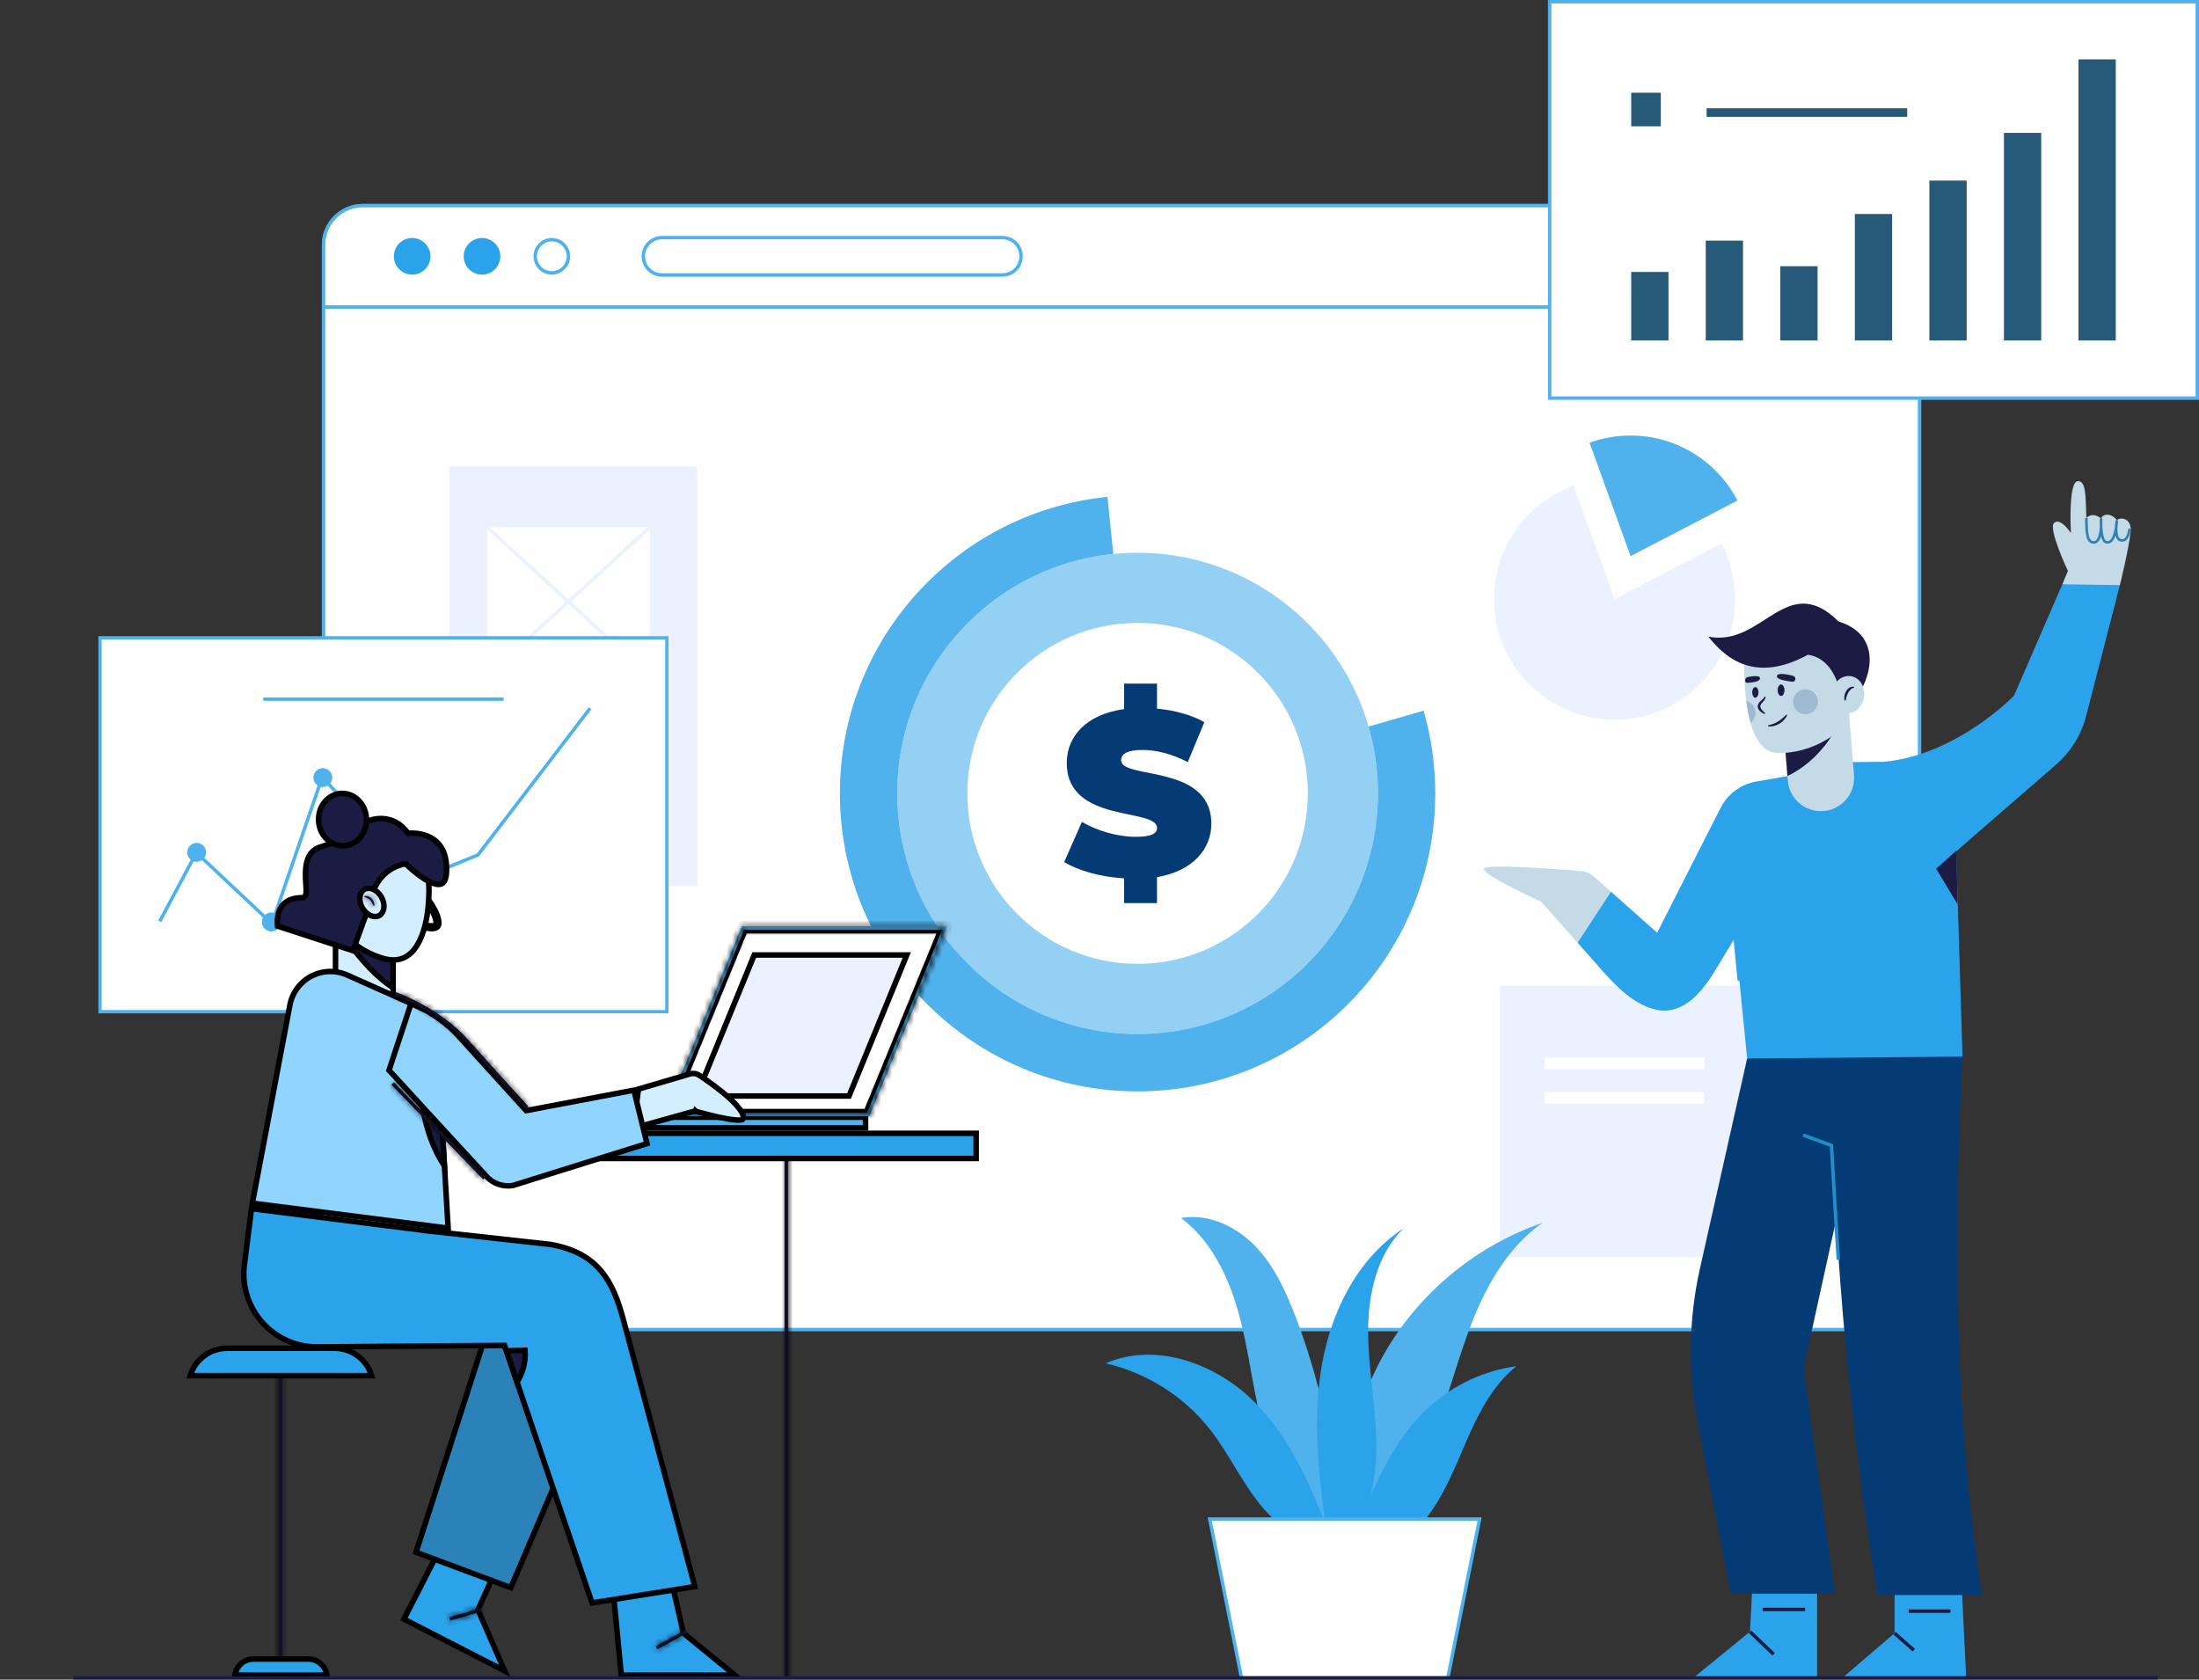 <svg width="398" height="304" viewBox="0 0 398 304" fill="none" xmlns="http://www.w3.org/2000/svg">
<rect x="0" y="0" width="398" height="304" fill="#333333" stroke="none"/>
<path d="M347.415 44.343V233.513C347.415 237.452 344.225 240.642 340.298 240.642H65.685C61.752 240.642 58.562 237.452 58.562 233.513V44.343C58.562 40.404 61.752 37.213 65.685 37.213H340.3C344.228 37.213 347.417 40.404 347.417 44.343H347.415Z" fill="white"/>
<path d="M340.3 240.956H65.685C61.586 240.956 58.252 237.619 58.252 233.515V44.343C58.252 40.239 61.586 36.902 65.685 36.902H340.3C344.395 36.902 347.728 40.239 347.728 44.343V233.513C347.728 237.616 344.397 240.953 340.3 240.953V240.956ZM65.685 37.524C61.929 37.524 58.873 40.583 58.873 44.343V233.513C58.873 237.273 61.929 240.331 65.685 240.331H340.3C344.052 240.331 347.107 237.273 347.107 233.513V44.343C347.107 40.583 344.054 37.524 340.3 37.524H65.685Z" fill="#4FB2ED"/>
<path d="M347.415 44.343V55.566H58.562V44.343C58.562 40.404 61.752 37.213 65.685 37.213H340.3C344.228 37.213 347.417 40.404 347.417 44.343H347.415Z" fill="white"/>
<path d="M347.726 55.877H58.252V44.343C58.252 40.239 61.586 36.902 65.685 36.902H340.3C344.395 36.902 347.728 40.239 347.728 44.343V55.877H347.726ZM58.871 55.255H347.104V44.343C347.104 40.583 344.052 37.524 340.298 37.524H65.685C61.929 37.524 58.873 40.583 58.873 44.343V55.255H58.871Z" fill="#4FB2ED"/>
<path d="M74.599 49.708C76.429 49.708 77.912 48.223 77.912 46.391C77.912 44.559 76.429 43.074 74.599 43.074C72.769 43.074 71.285 44.559 71.285 46.391C71.285 48.223 72.769 49.708 74.599 49.708Z" fill="#2BA3EB"/>
<path d="M87.237 43.074C85.41 43.074 83.924 44.562 83.924 46.391C83.924 48.22 85.41 49.708 87.237 49.708C89.065 49.708 90.551 48.22 90.551 46.391C90.551 44.562 89.065 43.074 87.237 43.074Z" fill="#2BA3EB"/>
<path d="M99.873 49.708C98.046 49.708 96.56 48.22 96.56 46.391C96.56 44.562 98.046 43.074 99.873 43.074C101.7 43.074 103.187 44.562 103.187 46.391C103.187 48.22 101.7 49.708 99.873 49.708ZM99.873 43.693C98.389 43.693 97.181 44.903 97.181 46.388C97.181 47.874 98.389 49.084 99.873 49.084C101.357 49.084 102.565 47.874 102.565 46.388C102.565 44.903 101.357 43.693 99.873 43.693Z" fill="#4FB2ED"/>
<path d="M181.427 50.084H119.825C117.789 50.084 116.136 48.427 116.136 46.391C116.136 44.355 117.791 42.698 119.825 42.698H181.427C183.461 42.698 185.117 44.355 185.117 46.391C185.117 48.427 183.461 50.084 181.427 50.084ZM119.825 43.318C118.132 43.318 116.757 44.696 116.757 46.389C116.757 48.081 118.134 49.459 119.825 49.459H181.427C183.12 49.459 184.495 48.081 184.495 46.389C184.495 44.696 183.118 43.318 181.427 43.318H119.825Z" fill="#4FB2ED"/>
<path d="M259.768 143.598C259.768 173.385 235.65 197.536 205.894 197.536C176.138 197.536 152.013 173.385 152.013 143.598C152.013 115.651 173.247 92.67 200.443 89.933L202.24 107.631C184.018 109.467 169.792 124.871 169.792 143.598C169.792 163.563 185.955 179.743 205.894 179.743C225.834 179.743 241.989 163.563 241.989 143.598C241.989 140.114 241.497 136.747 240.58 133.564L257.663 128.624C259.035 133.377 259.768 138.404 259.768 143.6V143.598Z" fill="#4FB2ED"/>
<path d="M205.892 187.147C229.918 187.147 249.395 167.649 249.395 143.598C249.395 119.546 229.918 100.048 205.892 100.048C181.866 100.048 162.389 119.546 162.389 143.598C162.389 167.649 181.866 187.147 205.892 187.147Z" fill="white"/>
<path opacity="0.5" d="M205.892 187.147C229.918 187.147 249.395 167.649 249.395 143.598C249.395 119.546 229.918 100.048 205.892 100.048C181.866 100.048 162.389 119.546 162.389 143.598C162.389 167.649 181.866 187.147 205.892 187.147Z" fill="#2BA3EB"/>
<path d="M205.892 174.453C222.909 174.453 236.704 160.638 236.704 143.598C236.704 126.557 222.909 112.742 205.892 112.742C188.874 112.742 175.079 126.557 175.079 143.598C175.079 160.638 188.874 174.453 205.892 174.453Z" fill="white"/>
<path d="M209.406 158.77V163.461H203.455V158.982C199.234 158.728 195.142 157.585 192.609 156.023L195.816 148.754C198.603 150.401 202.314 151.459 205.566 151.459C208.395 151.459 209.409 150.866 209.409 149.851C209.409 146.133 193.074 149.134 193.074 138.103C193.074 133.327 196.535 129.311 203.458 128.34V123.734H209.409V128.256C212.529 128.552 215.571 129.356 217.978 130.707L214.98 137.934C212.066 136.453 209.322 135.736 206.749 135.736C203.836 135.736 202.906 136.58 202.906 137.595C202.906 141.146 219.241 138.187 219.241 149.09C219.241 153.654 215.949 157.628 209.409 158.768L209.406 158.77Z" fill="#053B75"/>
<path d="M397.689 0.311H280.478V72.058H397.689V0.311Z" fill="white"/>
<path d="M398 72.369H280.167V0H398V72.369ZM280.788 71.746H397.379V0.622H280.788V71.746Z" fill="#4FB2ED"/>
<path d="M301.981 49.22H295.234V61.623H301.981V49.22Z" fill="#275A78"/>
<path d="M315.472 43.554H308.726V61.623H315.472V43.554Z" fill="#275A78"/>
<path d="M328.965 48.185H322.219V61.621H328.965V48.185Z" fill="#275A78"/>
<path d="M342.459 38.731H335.712V61.621H342.459V38.731Z" fill="#275A78"/>
<path d="M355.95 32.684H349.203V61.623H355.95V32.684Z" fill="#275A78"/>
<path d="M369.443 24.047H362.696V61.621H369.443V24.047Z" fill="#275A78"/>
<path d="M382.934 10.745H376.188V61.621H382.934V10.745Z" fill="#275A78"/>
<path d="M300.596 16.783H295.234V22.86H300.596V16.783Z" fill="#275A78"/>
<path d="M345.189 19.597H308.88V21.155H345.189V19.597Z" fill="#275A78"/>
<path d="M292.221 108.432L284.798 87.904C276.41 90.945 270.417 98.986 270.417 108.432C270.417 120.487 280.179 130.259 292.221 130.259C304.262 130.259 314.024 120.487 314.024 108.432C314.024 104.804 313.134 101.387 311.571 98.376L292.221 108.432Z" fill="#EBF1FF"/>
<path d="M314.472 90.602C310.838 83.609 303.539 78.829 295.122 78.829C292.514 78.829 290.016 79.289 287.699 80.128L295.122 100.656L314.472 90.6V90.602Z" fill="#4FB2ED"/>
<path d="M323.086 178.382H271.504V227.53H323.086V178.382Z" fill="#EBF1FF"/>
<path d="M308.481 191.447H279.583V193.522H308.481V191.447Z" fill="white"/>
<path d="M308.481 197.668H279.583V199.743H308.481V197.668Z" fill="white"/>
<path d="M126.189 84.44H81.334V160.34H126.189V84.44Z" fill="#EBF1FF"/>
<path d="M117.585 95.432H88.17V122.39H117.585V95.432Z" fill="white"/>
<path d="M88.379 95.194L87.959 95.653L117.376 122.609L117.796 122.15L88.379 95.194Z" fill="#EBF1FF"/>
<path d="M117.375 95.202L87.962 122.164L88.382 122.623L117.794 95.661L117.375 95.202Z" fill="#EBF1FF"/>
<path d="M120.696 115.44H18.102V183.11H120.696V115.44Z" fill="white"/>
<path d="M120.995 183.406H17.806V115.141H120.995V183.406ZM18.4 182.812H120.401V115.736H18.4V182.812Z" fill="#4FB2ED"/>
<path d="M28.913 166.768L35.541 154.326L49.213 167.184L58.329 140.639L75.315 159.303L86.501 154.741L106.803 128.196" fill="white"/>
<path d="M49.352 167.739L35.624 154.831L29.186 166.915L28.637 166.621L35.458 153.82L49.076 166.626L58.204 140.041L75.399 158.934L86.307 154.485L106.557 128.007L107.049 128.385L86.697 154.997L75.232 159.673L75.085 159.512L58.452 141.236L49.352 167.739Z" fill="#4FB2ED"/>
<path d="M35.593 155.983C36.536 155.983 37.3 155.217 37.3 154.273C37.3 153.329 36.536 152.564 35.593 152.564C34.649 152.564 33.885 153.329 33.885 154.273C33.885 155.217 34.649 155.983 35.593 155.983Z" fill="#4FB2ED"/>
<path d="M49.11 168.582C50.053 168.582 50.818 167.817 50.818 166.873C50.818 165.928 50.053 165.163 49.11 165.163C48.167 165.163 47.402 165.928 47.402 166.873C47.402 167.817 48.167 168.582 49.11 168.582Z" fill="#4FB2ED"/>
<path d="M58.432 142.453C59.376 142.453 60.14 141.687 60.14 140.743C60.14 139.799 59.376 139.034 58.432 139.034C57.489 139.034 56.725 139.799 56.725 140.743C56.725 141.687 57.489 142.453 58.432 142.453Z" fill="#4FB2ED"/>
<path d="M91.151 126.228H47.648V126.85H91.151V126.228Z" fill="#4FB2ED"/>
<path d="M244.225 279.01C242.386 266.946 244.914 254.262 251.235 243.825C257.557 233.391 267.627 225.286 279.164 221.341C272.631 225.92 268.642 233.319 265.86 240.799C263.078 248.28 261.251 256.133 257.818 263.34C254.385 270.544 248.971 277.278 241.466 279.973L244.225 279.008V279.01Z" fill="#4FB2ED"/>
<path d="M242.42 279.11C242.159 265.167 239.455 251.271 234.466 238.251C232.693 233.627 230.57 229.011 227.115 225.467C223.659 221.924 218.635 219.587 213.766 220.453C219.831 224.997 222.973 232.472 224.743 239.848C226.513 247.222 227.194 254.874 229.685 262.036C232.176 269.198 236.942 276.101 244.074 278.662L242.423 279.107L242.42 279.11Z" fill="#4FB2ED"/>
<path d="M241.471 280.026C238.003 270.676 234.235 261.093 227.262 253.973C220.289 246.851 209.242 242.777 200.108 246.759C207.504 248.439 214.28 252.724 218.971 258.689C222.412 263.064 224.724 268.25 228.261 272.545C231.798 276.84 237.195 280.302 242.662 279.277L241.471 280.026Z" fill="#2BA3EB"/>
<path d="M240.362 279.386C238.94 269.126 237.521 258.701 239.017 248.454C240.514 238.206 245.356 227.973 254.029 222.327C249.229 227.04 247.626 234.177 247.623 240.909C247.623 247.64 248.983 254.309 249.097 261.041C249.212 267.772 247.877 274.922 243.33 279.879L240.364 279.386H240.362Z" fill="#2BA3EB"/>
<path d="M245.16 277.89C248.484 269.412 252.029 260.61 258.798 254.523C263.146 250.616 268.682 248.053 274.471 247.269C270.412 250.512 267.871 255.262 265.763 260.013C263.655 264.764 261.835 269.711 258.783 273.916C255.73 278.122 251.144 281.581 245.956 281.802L245.16 277.89Z" fill="#2BA3EB"/>
<path d="M262.041 303.689H224.706L218.951 274.939H267.796L262.041 303.689Z" fill="white"/>
<path d="M262.296 304H224.453L218.571 274.628H268.175L262.293 304H262.296ZM224.963 303.378H261.786L267.416 275.25H219.329L224.96 303.378H224.963Z" fill="#4FB2ED"/>
<path d="M328.88 286.401V303.689H306.482L316.737 295.315L317.276 284.779L328.88 286.401Z" fill="#2BA3EB"/>
<path d="M316.952 295.117L316.523 295.567L320.799 299.639L321.228 299.188L316.952 295.117Z" fill="#1B1B43"/>
<path d="M326.708 290.988H319.044V291.61H326.708V290.988Z" fill="#1B1B43"/>
<path d="M355.054 287.21L355.865 303.689H333.467L342.911 295.584V285.59L355.054 287.21Z" fill="#2BA3EB"/>
<path d="M343.121 295.381L342.71 295.847L346.188 298.923L346.6 298.457L343.121 295.381Z" fill="#1B1B43"/>
<path d="M353.018 291.299H345.456V291.921H353.018V291.299Z" fill="#1B1B43"/>
<path d="M331.135 187.025C331.52 221.473 334.371 255.374 339.825 288.696H358.698C354.773 263.213 352.998 232.266 355.193 191.238L341.566 180.064L331.137 187.025H331.135Z" fill="#053B75"/>
<path d="M316.215 191.584L307.676 229.603C305.625 238.739 305.481 248.2 307.258 257.395L313.256 288.449H332.129L326.417 247.682L340.074 185.536L316.215 191.586V191.584Z" fill="#053B75"/>
<path d="M332.407 228.016C332.36 227.232 331.284 209.747 331.174 207.533L326.242 205.738L326.453 205.154L331.786 207.095V207.314C331.786 207.697 332.599 221 333.029 227.981L332.407 228.018V228.016Z" fill="#258CCA"/>
<path d="M373.268 105.747L374.277 103.336C374.277 103.336 370.625 95.636 371.791 94.626C372.957 93.616 374.822 96.492 374.822 96.492C374.822 96.492 374.277 87.16 376.064 87.083C377.571 87.019 377.462 89.726 377.618 93.772C377.618 93.772 378.55 92.528 380.266 93.815C381.036 92.528 382.667 93.384 383.134 94.163C383.679 93.541 385.931 93.695 385.62 96.341C385.225 99.693 383.679 105.906 383.679 105.906L378.707 110.027L373.268 105.75V105.747Z" fill="#C5DAE7"/>
<path d="M333.338 137.944L340.897 137.884C354.157 136.699 364.516 125.917 364.516 125.917L373.269 105.75L383.68 105.904L377.569 129.607C376.692 133.011 374.8 136.067 372.148 138.372L350.431 157.23L333.34 137.944H333.338Z" fill="#2BA3EB"/>
<path d="M312.617 155.104L316.214 191.584L355.193 191.24L353.846 147.276L333.337 137.944L319.148 143.958L312.617 155.104Z" fill="#2BA3EB"/>
<path d="M288.48 158.648C287.843 158.083 287.043 157.737 286.195 157.668C281.887 157.309 268.416 156.267 268.548 157.314C268.702 158.558 278.956 163.224 278.959 163.224C281.151 165.696 283.344 168.167 285.536 170.635L291.562 161.385L288.482 158.648H288.48Z" fill="#C5DAE7"/>
<path d="M317.858 141.452C315.081 141.938 312.695 143.705 311.417 146.218L299.93 168.819L291.56 161.383L285.534 170.633C286.268 171.459 287.001 172.285 287.734 173.111C290.988 176.777 294.782 181.704 299.863 182.772C302.453 183.317 304.862 182.239 306.719 180.457C308.079 179.151 309.294 177.536 310.266 175.916L314.848 168.356L329.452 139.427L317.861 141.455L317.858 141.452Z" fill="#2BA3EB"/>
<path d="M312.932 155.062L312.313 155.122L314.496 177.569L315.115 177.509L312.932 155.062Z" fill="#2BA3EB"/>
<path d="M354.079 153.962L350.428 157.23L354.313 163.685L354.079 153.962Z" fill="#1B1B43"/>
<path d="M378.966 98.411C377.499 98.411 377.387 96.487 377.385 93.77H377.852C377.852 96.968 378.113 97.943 378.966 97.943C379.135 97.943 379.282 97.876 379.413 97.734C379.828 97.289 379.99 96.246 380.04 95.31C380.007 94.633 380.025 94.046 380.035 93.8L380.5 93.792C380.505 93.85 380.544 94.479 380.51 95.253C380.574 96.52 380.788 97.771 381.208 97.898C381.444 97.968 381.648 97.938 381.832 97.806C382.334 97.443 382.618 96.418 382.764 95.499C382.777 95.106 382.819 94.648 382.903 94.118L383.366 94.161C383.366 94.213 383.346 94.745 383.249 95.415C383.214 96.385 383.326 97.326 383.716 97.49C384.007 97.612 384.246 97.612 384.45 97.488C384.984 97.162 385.176 96.062 385.205 95.666L385.67 95.701C385.665 95.768 385.536 97.368 384.691 97.886C384.355 98.09 383.967 98.102 383.535 97.921C383.425 97.876 383.082 97.677 382.891 96.948C382.707 97.47 382.453 97.931 382.103 98.182C381.797 98.403 381.452 98.456 381.071 98.344C380.661 98.222 380.408 97.697 380.253 97.042C380.139 97.448 379.978 97.806 379.751 98.048C379.53 98.284 379.267 98.403 378.963 98.403L378.966 98.411Z" fill="#2D82B5"/>
<path d="M330.051 146.795C326.737 147.061 323.841 144.593 323.575 141.283L323.508 140.442L322.563 128.709L329.865 128.124L334.55 127.746L335.557 140.313C335.823 143.63 333.357 146.529 330.051 146.795Z" fill="#C5DAE7"/>
<path d="M332.202 132.083C329.927 136.095 326.671 138.984 323.506 140.445L322.562 128.711L329.863 128.126L332.199 132.083H332.202Z" fill="#1B1B43"/>
<path d="M334.583 119.795L333.133 132.033C333.133 132.033 328.472 136.495 321.636 136.281C319.143 136.207 317.679 133.842 316.819 130.836C316.463 129.58 316.217 128.218 316.043 126.855C315.471 122.351 315.732 117.926 315.732 117.926L326.297 114.405L334.583 119.792V119.795Z" fill="#C5DAE7"/>
<path d="M332.977 124.827C331.876 120.9 329.902 118.926 327.23 118.501C318.735 123.114 313.222 120.367 309.207 115.236C319.046 117.154 323.344 103.157 332.771 112.489C339.761 114.614 339.634 121.303 335.672 126.745L332.977 124.827Z" fill="#1B1B43"/>
<path d="M337.34 126.312C337.7 124.466 336.696 122.715 335.096 122.402C333.497 122.09 331.908 123.333 331.548 125.18C331.188 127.026 332.192 128.777 333.792 129.09C335.391 129.402 336.98 128.159 337.34 126.312Z" fill="#C5DAE7"/>
<path d="M335.555 124.493C335.068 124.575 334.752 124.944 334.516 125.364C334.285 125.79 334.133 126.265 334.041 126.775L333.86 126.785C333.782 126.511 333.782 126.22 333.827 125.941C333.874 125.66 333.969 125.386 334.113 125.135C334.257 124.886 334.449 124.65 334.702 124.483C334.951 124.316 335.281 124.229 335.57 124.309L335.557 124.491L335.555 124.493Z" fill="#1B1B43"/>
<path d="M318.268 125.319C318.268 125.849 318.012 126.277 317.699 126.277C317.386 126.277 317.13 125.847 317.13 125.319C317.13 124.792 317.386 124.361 317.699 124.361C318.012 124.361 318.268 124.792 318.268 125.319Z" fill="#1B1B43"/>
<path d="M322.976 124.929C322.976 125.503 322.7 125.969 322.36 125.969C322.019 125.969 321.743 125.503 321.743 124.929C321.743 124.354 322.019 123.888 322.36 123.888C322.7 123.888 322.976 124.354 322.976 124.929Z" fill="#1B1B43"/>
<path d="M319.561 126.098C319.561 126.282 319.489 126.464 319.402 126.618C319.308 126.773 319.196 126.905 319.086 127.026C318.865 127.268 318.661 127.487 318.614 127.718C318.552 127.952 318.644 128.184 318.825 128.415C319.007 128.644 319.25 128.851 319.487 129.079L319.387 129.231C319.084 129.102 318.783 128.943 318.525 128.691C318.395 128.564 318.281 128.41 318.204 128.221C318.129 128.029 318.114 127.81 318.167 127.611C318.216 127.41 318.323 127.233 318.443 127.096C318.562 126.959 318.689 126.845 318.813 126.74C319.054 126.529 319.288 126.347 319.387 126.068L319.566 126.096L319.561 126.098Z" fill="#1B1B43"/>
<path d="M320.011 131.282C320.667 131.135 321.276 130.928 321.818 130.59C322.089 130.423 322.347 130.229 322.594 130.018C322.84 129.804 323.076 129.575 323.322 129.338L323.469 129.445C323.163 130.07 322.673 130.617 322.059 130.988C321.448 131.359 320.714 131.536 320.021 131.466L320.011 131.284V131.282Z" fill="#1B1B43"/>
<path d="M321.611 122.353C321.477 123.055 323.682 123.281 324.077 123.351C324.403 123.408 324.87 123.445 324.937 122.95C325.022 122.336 324.356 122.271 323.978 122.189C323.615 122.109 321.736 121.691 321.611 122.353Z" fill="#1B1B43"/>
<path d="M318.544 122.786C318.532 123.465 316.782 123.533 316.461 123.572C316.197 123.605 315.83 123.61 315.857 123.132C315.892 122.54 316.421 122.522 316.729 122.47C317.023 122.42 318.557 122.144 318.547 122.786H318.544Z" fill="#1B1B43"/>
<path opacity="0.2" d="M326.775 129.271C328.019 129.271 329.027 128.262 329.027 127.016C329.027 125.771 328.019 124.762 326.775 124.762C325.531 124.762 324.522 125.771 324.522 127.016C324.522 128.262 325.531 129.271 326.775 129.271Z" fill="#053B75"/>
<path opacity="0.2" d="M317.729 129.04C317.729 129.779 317.373 130.433 316.821 130.836C316.466 129.58 316.22 128.218 316.046 126.855C317.015 127.109 317.731 127.992 317.731 129.04H317.729Z" fill="#053B75"/>
<path d="M114.421 202.209H156.655V204.123H114.421V202.209Z" fill="#4FB2ED" stroke="black"/>
<path d="M170.234 168.46L156.817 201.212H121.385L134.804 168.46H170.234Z" fill="white" stroke="black"/>
<mask id="path-82-inside-1_478_18705" fill="white">
<path d="M157.362 202.023H120.178L134.26 167.652H171.444L157.362 202.023ZM121.105 201.401H156.944L170.517 168.274H134.678L121.105 201.401Z"/>
</mask>
<path d="M157.362 202.023H120.178L134.26 167.652H171.444L157.362 202.023ZM121.105 201.401H156.944L170.517 168.274H134.678L121.105 201.401Z" fill="#4FB2ED"/>
<path d="M157.362 202.023V203.023H158.033L158.287 202.402L157.362 202.023ZM120.178 202.023L119.252 201.644L118.687 203.023H120.178V202.023ZM134.26 167.652V166.652H133.589L133.335 167.272L134.26 167.652ZM171.444 167.652L172.369 168.031L172.935 166.652H171.444V167.652ZM121.105 201.401L120.18 201.022L119.615 202.401H121.105V201.401ZM156.944 201.401V202.401H157.615L157.869 201.78L156.944 201.401ZM170.517 168.274L171.442 168.653L172.007 167.274H170.517V168.274ZM134.678 168.274V167.274H134.007L133.753 167.895L134.678 168.274ZM157.362 201.023H120.178V203.023H157.362V201.023ZM121.103 202.402L135.186 168.031L133.335 167.272L119.252 201.644L121.103 202.402ZM134.26 168.652H171.444V166.652H134.26V168.652ZM170.519 167.272L156.436 201.644L158.287 202.402L172.369 168.031L170.519 167.272ZM121.105 202.401H156.944V200.401H121.105V202.401ZM157.869 201.78L171.442 168.653L169.592 167.895L156.019 201.022L157.869 201.78ZM170.517 167.274H134.678V169.274H170.517V167.274ZM133.753 167.895L120.18 201.022L122.03 201.78L135.603 168.653L133.753 167.895Z" fill="black" mask="url(#path-82-inside-1_478_18705)"/>
<path d="M164.122 172.85L153.666 198.375H126.052L136.508 172.85H164.122Z" fill="#EBF1FF" stroke="black"/>
<mask id="path-85-inside-2_478_18705" fill="white">
<path d="M142.615 205.557H141.993V303.848H142.615V205.557Z"/>
</mask>
<path d="M142.615 205.557H141.993V303.848H142.615V205.557Z" fill="#1B1B43"/>
<path d="M141.993 205.557V204.557H140.993V205.557H141.993ZM142.615 205.557H143.615V204.557H142.615V205.557ZM142.615 303.848V304.848H143.615V303.848H142.615ZM141.993 303.848H140.993V304.848H141.993V303.848ZM141.993 206.557H142.615V204.557H141.993V206.557ZM141.615 205.557V303.848H143.615V205.557H141.615ZM142.615 302.848H141.993V304.848H142.615V302.848ZM142.993 303.848V205.557H140.993V303.848H142.993Z" fill="black" mask="url(#path-85-inside-2_478_18705)"/>
<path d="M107.935 205.126H176.676V209.678H107.935V205.126Z" fill="#2BA3EB" stroke="black"/>
<mask id="path-88-inside-3_478_18705" fill="white">
<path d="M51.155 246.844H50.533V303.848H51.155V246.844Z"/>
</mask>
<path d="M51.155 246.844H50.533V303.848H51.155V246.844Z" fill="#1B1B43"/>
<path d="M50.533 246.844V245.844H49.533V246.844H50.533ZM51.155 246.844H52.155V245.844H51.155V246.844ZM51.155 303.848V304.848H52.155V303.848H51.155ZM50.533 303.848H49.533V304.848H50.533V303.848ZM50.533 247.844H51.155V245.844H50.533V247.844ZM50.155 246.844V303.848H52.155V246.844H50.155ZM51.155 302.848H50.533V304.848H51.155V302.848ZM51.533 303.848V246.844H49.533V303.848H51.533Z" fill="black" mask="url(#path-88-inside-3_478_18705)"/>
<path d="M60.586 244.036C63.677 244.036 66.373 246.07 67.258 248.987H34.431C35.315 246.07 38.012 244.036 41.104 244.036H60.586Z" fill="#2BA3EB" stroke="black"/>
<path d="M45.887 300.277H55.798C57.504 300.277 58.917 301.538 59.159 303.179H42.523C42.765 301.537 44.18 300.277 45.884 300.277H45.887Z" fill="#2BA3EB" stroke="black"/>
<path d="M79.422 166.85C79.576 168.58 77.495 168.057 76.492 167.804C76.483 167.802 76.473 167.8 76.464 167.797L76.571 167.308M79.422 166.85C79.302 165.517 78.364 164.019 77.549 162.827L77.401 163.502M79.422 166.85L78.924 166.895M79.422 166.85L78.924 166.895C78.924 166.895 78.924 166.895 78.924 166.895M77.401 163.502C77.271 163.306 77.141 163.116 77.014 162.931L76.081 167.207C76.138 167.212 76.193 167.221 76.234 167.229C76.327 167.248 76.446 167.277 76.571 167.308M77.401 163.502L76.571 167.308M77.401 163.502C77.652 163.881 77.903 164.28 78.128 164.688C78.555 165.462 78.863 166.222 78.924 166.895M76.571 167.308C76.585 167.312 76.6 167.316 76.614 167.319C76.635 167.325 76.656 167.33 76.676 167.335C77.019 167.421 77.436 167.521 77.837 167.562C78.257 167.604 78.56 167.569 78.731 167.475C78.802 167.435 78.847 167.387 78.878 167.32C78.912 167.246 78.943 167.116 78.924 166.895" fill="#D28572" stroke="black"/>
<path d="M60.727 165.424H71.143V181.172H60.727V165.424Z" fill="#D2EEFF" stroke="black"/>
<path d="M63.074 170.554L71.145 168.443V178.826C68.121 176.751 65.443 173.871 63.074 170.554Z" fill="#1B1B43" stroke="black"/>
<path d="M76.739 157.086L76.739 157.086C77.739 158.668 77.719 160.701 77.563 163.251C77.387 166.11 76.751 169.095 75.457 171.148C74.814 172.168 74.025 172.935 73.071 173.361C72.123 173.785 70.966 173.893 69.542 173.514C64.876 172.271 59.9 168.381 59.9 162.916C59.9 157.319 63.755 152.919 68.352 152.919C71.326 152.919 75.027 154.373 76.739 157.086Z" fill="#D2EEFF" stroke="black"/>
<path d="M67.491 161.428L67.477 161.466L67.469 161.505L67.148 163.086L63.862 172.068L50.228 167.617C50.213 167.47 50.198 167.274 50.194 167.045C50.184 166.513 50.231 165.819 50.448 165.135C50.664 164.455 51.043 163.801 51.69 163.313C52.335 162.827 53.292 162.473 54.727 162.473H54.868L54.988 162.399C55.176 162.284 55.268 162.107 55.315 161.973C55.364 161.837 55.386 161.687 55.398 161.547C55.421 161.266 55.408 160.914 55.387 160.541C55.378 160.389 55.368 160.231 55.357 160.068C55.314 159.402 55.265 158.647 55.29 157.864C55.351 155.896 55.867 154.052 57.84 153.348C59.529 152.746 60.448 152.58 61.102 152.462C61.322 152.423 61.512 152.388 61.692 152.345C62.078 152.25 62.392 152.112 62.741 151.809C63.063 151.529 63.412 151.11 63.895 150.486C64.776 149.345 66.465 148.358 68.326 148.175C70.158 147.995 72.145 148.593 73.692 150.609L73.861 150.828L74.136 150.802L74.137 150.802L74.137 150.802L74.137 150.802L74.138 150.802L74.148 150.801C74.159 150.8 74.175 150.799 74.197 150.797C74.241 150.795 74.307 150.791 74.394 150.789C74.567 150.785 74.817 150.787 75.121 150.809C75.731 150.854 76.539 150.982 77.353 151.31C78.165 151.637 78.973 152.159 79.604 152.99C80.233 153.818 80.709 154.984 80.809 156.64C80.941 158.816 80.481 159.645 80.02 159.922C79.785 160.063 79.474 160.113 79.072 160.055C78.667 159.996 78.205 159.832 77.712 159.588C76.726 159.101 75.707 158.344 74.923 157.694C74.534 157.372 74.208 157.081 73.98 156.871C73.866 156.766 73.776 156.681 73.716 156.623C73.686 156.594 73.662 156.572 73.647 156.557L73.63 156.541L73.626 156.537L73.626 156.536L73.626 156.536L73.626 156.536L73.455 156.367L73.217 156.394L73.274 156.891C73.217 156.394 73.217 156.395 73.216 156.395L73.216 156.395L73.214 156.395L73.21 156.395L73.198 156.397C73.188 156.398 73.174 156.4 73.157 156.403C73.124 156.408 73.077 156.415 73.018 156.427C72.9 156.449 72.734 156.486 72.533 156.544C72.129 156.659 71.579 156.861 70.975 157.205C69.761 157.896 68.345 159.16 67.491 161.428Z" fill="#1B1B43" stroke="black"/>
<path d="M69.025 162.345C69.841 163.76 69.519 165.207 68.67 165.698C68.24 165.948 67.691 165.964 67.121 165.729C66.552 165.493 65.99 165.013 65.595 164.328C64.779 162.913 65.101 161.466 65.95 160.975C66.38 160.725 66.929 160.709 67.498 160.944C68.068 161.18 68.63 161.66 69.025 162.345Z" fill="#D2EEFF" stroke="black"/>
<mask id="path-98-inside-4_478_18705" fill="white">
<path d="M67.62 163.954C67.419 163.563 67.248 163.182 66.977 162.916C66.842 162.782 66.688 162.672 66.512 162.577C66.335 162.483 66.139 162.403 65.938 162.306L65.967 162.144C66.196 162.132 66.427 162.159 66.653 162.234C66.88 162.309 67.101 162.441 67.272 162.62C67.446 162.799 67.571 163.013 67.65 163.234C67.73 163.456 67.772 163.682 67.779 163.911L67.62 163.951V163.954Z"/>
</mask>
<path d="M67.62 163.954C67.419 163.563 67.248 163.182 66.977 162.916C66.842 162.782 66.688 162.672 66.512 162.577C66.335 162.483 66.139 162.403 65.938 162.306L65.967 162.144C66.196 162.132 66.427 162.159 66.653 162.234C66.88 162.309 67.101 162.441 67.272 162.62C67.446 162.799 67.571 163.013 67.65 163.234C67.73 163.456 67.772 163.682 67.779 163.911L67.62 163.951V163.954Z" fill="#1B1B43"/>
<path d="M67.62 163.954L66.731 164.412L68.62 163.954H67.62ZM66.977 162.916L66.269 163.623L66.276 163.629L66.977 162.916ZM65.938 162.306L64.954 162.125L64.816 162.876L65.503 163.207L65.938 162.306ZM65.967 162.144L65.913 161.146L65.127 161.189L64.984 161.963L65.967 162.144ZM67.272 162.62L66.55 163.311L66.555 163.316L67.272 162.62ZM67.779 163.911L68.022 164.881L68.805 164.685L68.779 163.879L67.779 163.911ZM67.62 163.951L67.378 162.981L66.62 163.171V163.951H67.62ZM68.509 163.496C68.354 163.194 68.095 162.613 67.677 162.203L66.276 163.629C66.4 163.752 66.484 163.932 66.731 164.412L68.509 163.496ZM67.684 162.209C67.469 161.994 67.232 161.829 66.984 161.696L66.04 163.459C66.145 163.515 66.216 163.569 66.269 163.623L67.684 162.209ZM66.984 161.696C66.796 161.595 66.481 161.458 66.372 161.405L65.503 163.207C65.796 163.348 65.875 163.371 66.04 163.459L66.984 161.696ZM66.921 162.488L66.951 162.326L64.984 161.963L64.954 162.125L66.921 162.488ZM66.022 163.143C66.133 163.137 66.239 163.15 66.34 163.184L66.967 161.284C66.615 161.168 66.259 161.127 65.913 161.146L66.022 163.143ZM66.34 163.184C66.425 163.212 66.502 163.261 66.55 163.311L67.995 161.928C67.7 161.62 67.334 161.406 66.967 161.284L66.34 163.184ZM66.555 163.316C66.618 163.381 66.672 163.468 66.709 163.572L68.591 162.896C68.47 162.558 68.275 162.217 67.99 161.923L66.555 163.316ZM66.709 163.572C66.753 163.694 66.776 163.818 66.78 163.944L68.779 163.879C68.768 163.547 68.707 163.217 68.591 162.896L66.709 163.572ZM67.537 162.941L67.378 162.981L67.863 164.921L68.022 164.881L67.537 162.941ZM66.62 163.951V163.954H68.62V163.951H66.62Z" fill="black" mask="url(#path-98-inside-4_478_18705)"/>
<path d="M66.322 148.138C66.447 150.796 64.57 152.972 62.216 153.084C59.862 153.196 57.787 151.206 57.661 148.549C57.536 145.891 59.413 143.715 61.767 143.603C64.121 143.492 66.196 145.481 66.322 148.138Z" fill="#1B1B43" stroke="black"/>
<path d="M56.713 176.503L56.714 176.503C58.551 175.665 60.651 175.61 62.533 176.347L74.982 181.885L74.983 181.885C77.215 182.876 78.755 184.975 79.038 187.402L79.74 199.27L79.74 199.271L80.543 212.741L80.543 212.741L81.109 222.292L45.674 217.77L52.466 181.915C52.466 181.915 52.466 181.914 52.466 181.914C52.921 179.53 54.506 177.506 56.713 176.503Z" fill="#8FD5FF" stroke="black"/>
<path d="M125.769 201.61L125.91 201.13L125.772 201.09L125.634 201.128L114.645 204.198L115.554 197.122L124.917 194.368C124.917 194.368 124.917 194.368 124.918 194.368C125.475 194.205 126.071 194.295 126.553 194.616L126.554 194.616C127.874 195.492 130.272 197.16 132.113 198.852C133.038 199.703 133.79 200.53 134.204 201.244C134.625 201.972 134.595 202.384 134.383 202.637C134.376 202.641 134.361 202.648 134.335 202.657C134.277 202.678 134.186 202.699 134.056 202.712C133.797 202.74 133.445 202.733 133.017 202.694C132.164 202.617 131.094 202.419 130.033 202.186C128.976 201.954 127.945 201.69 127.177 201.484C126.793 201.381 126.476 201.292 126.254 201.229C126.144 201.198 126.057 201.173 125.999 201.156L125.932 201.137L125.915 201.132L125.911 201.131L125.91 201.13L125.91 201.13L125.769 201.61Z" fill="#D2EEFF" stroke="black"/>
<path d="M79.759 199.586L80.441 211.025C78.18 207.604 76.754 203.309 76.166 198.132L79.759 199.586Z" fill="#1B1B43" stroke="black"/>
<path d="M70.406 193.711L74.388 181.652L75.341 182.064L75.341 182.064C78.273 183.33 80.904 185.209 83.051 187.577L83.051 187.577L95.051 200.806L95.239 201.014L95.514 200.961L114.729 197.317L117.095 206.977L92.847 214.564C91.074 214.869 89.263 214.253 88.043 212.923L88.043 212.923L70.406 193.711Z" fill="#8FD5FF" stroke="black"/>
<mask id="path-105-inside-5_478_18705" fill="white">
<path d="M95.189 200.677C95.13 200.612 89.278 194.231 84.207 188.543C79.195 182.916 71.554 180.181 71.477 180.156L71.683 179.569C71.76 179.596 79.548 182.381 84.672 188.13C89.738 193.816 95.59 200.194 95.647 200.259L95.189 200.679V200.677Z"/>
</mask>
<path d="M95.189 200.677C95.13 200.612 89.278 194.231 84.207 188.543C79.195 182.916 71.554 180.181 71.477 180.156L71.683 179.569C71.76 179.596 79.548 182.381 84.672 188.13C89.738 193.816 95.59 200.194 95.647 200.259L95.189 200.679V200.677Z" fill="#1B1B43"/>
<path d="M95.189 200.677H96.189V200.286L95.925 199.999L95.189 200.677ZM84.207 188.543L83.46 189.208L83.46 189.208L84.207 188.543ZM71.477 180.156L70.533 179.825L70.193 180.793L71.169 181.108L71.477 180.156ZM71.683 179.569L72.018 178.627L71.072 178.291L70.739 179.238L71.683 179.569ZM84.672 188.13L85.418 187.464L85.418 187.464L84.672 188.13ZM95.647 200.259L96.324 200.995L97.045 200.331L96.396 199.596L95.647 200.259ZM95.189 200.679H94.189V202.957L95.866 201.415L95.189 200.679ZM95.925 199.999C95.925 199.999 95.924 199.999 95.923 199.997C95.922 199.996 95.921 199.995 95.919 199.993C95.915 199.989 95.91 199.983 95.904 199.976C95.891 199.962 95.873 199.942 95.849 199.916C95.802 199.865 95.734 199.79 95.646 199.695C95.47 199.503 95.217 199.227 94.9 198.879C94.264 198.183 93.369 197.202 92.317 196.046C90.214 193.733 87.486 190.718 84.953 187.877L83.46 189.208C88.536 194.902 94.392 201.287 94.454 201.355L95.925 199.999ZM84.954 187.878C82.342 184.946 79.07 182.79 76.47 181.371C73.871 179.952 71.884 179.237 71.784 179.205L71.169 181.108C71.146 181.101 73.019 181.765 75.512 183.127C78.006 184.488 81.06 186.513 83.46 189.208L84.954 187.878ZM72.42 180.488L72.626 179.901L70.739 179.238L70.533 179.825L72.42 180.488ZM71.348 180.511C71.348 180.511 71.378 180.522 71.436 180.544C71.494 180.565 71.579 180.597 71.689 180.64C71.909 180.727 72.229 180.856 72.628 181.028C73.426 181.373 74.539 181.89 75.806 182.582C78.35 183.971 81.469 186.039 83.925 188.795L85.418 187.464C80.114 181.513 72.112 178.66 72.018 178.627L71.348 180.511ZM83.925 188.795C86.461 191.642 89.193 194.66 91.298 196.975C92.35 198.132 93.246 199.114 93.882 199.81C94.2 200.158 94.453 200.435 94.629 200.627C94.811 200.827 94.898 200.921 94.897 200.921L96.396 199.596C96.359 199.555 90.443 193.104 85.418 187.464L83.925 188.795ZM94.97 199.522L94.513 199.943L95.866 201.415L96.324 200.995L94.97 199.522ZM96.189 200.679V200.677H94.189V200.679H96.189Z" fill="black" mask="url(#path-105-inside-5_478_18705)"/>
<mask id="path-107-inside-6_478_18705" fill="white">
<path d="M71.299 195.897L70.853 196.33L87.445 213.476L87.891 213.044L71.299 195.897Z"/>
</mask>
<path d="M71.299 195.897L70.853 196.33L87.445 213.476L87.891 213.044L71.299 195.897Z" fill="#1B1B43"/>
<path d="M70.853 196.33L70.157 195.612L69.439 196.308L70.135 197.026L70.853 196.33ZM71.299 195.897L72.017 195.201L71.321 194.483L70.603 195.179L71.299 195.897ZM87.891 213.044L88.587 213.762L89.305 213.066L88.609 212.347L87.891 213.044ZM87.445 213.476L86.727 214.173L87.423 214.891L88.14 214.195L87.445 213.476ZM71.548 197.049L71.994 196.616L70.603 195.179L70.157 195.612L71.548 197.049ZM70.581 196.593L87.174 213.74L88.609 212.347L72.017 195.201L70.581 196.593ZM87.196 212.325L86.75 212.758L88.14 214.195L88.587 213.762L87.196 212.325ZM88.163 212.78L71.57 195.634L70.135 197.026L86.727 214.173L88.163 212.78Z" fill="black" mask="url(#path-107-inside-6_478_18705)"/>
<path d="M86.597 291.161L86.506 291.363L86.594 291.566L91.335 302.416L73.103 293.048L80.565 278.499L90.698 282.04L86.597 291.161Z" fill="#2BA3EB" stroke="black"/>
<mask id="path-110-inside-7_478_18705" fill="white">
<path d="M86.956 291.074L81.295 292.742L81.47 293.339L87.132 291.671L86.956 291.074Z"/>
</mask>
<path d="M86.956 291.074L81.295 292.742L81.47 293.339L87.132 291.671L86.956 291.074Z" fill="#1B1B43"/>
<path d="M81.295 292.742L81.013 291.782L80.054 292.065L80.336 293.024L81.295 292.742ZM86.956 291.074L87.915 290.791L87.633 289.832L86.674 290.114L86.956 291.074ZM87.132 291.671L87.414 292.63L88.373 292.347L88.091 291.388L87.132 291.671ZM81.47 293.339L80.511 293.621L80.793 294.581L81.752 294.298L81.47 293.339ZM81.577 293.701L87.238 292.033L86.674 290.114L81.013 291.782L81.577 293.701ZM85.997 291.356L86.172 291.953L88.091 291.388L87.915 290.791L85.997 291.356ZM86.85 290.711L81.188 292.379L81.752 294.298L87.414 292.63L86.85 290.711ZM82.43 293.056L82.254 292.459L80.336 293.024L80.511 293.621L82.43 293.056Z" fill="black" mask="url(#path-110-inside-7_478_18705)"/>
<path d="M108.114 250.61L92.452 287.355L75.298 280.949L87.508 242.912C89.534 237.495 95.775 234.786 101.48 236.918C107.186 239.049 110.128 245.189 108.114 250.61Z" fill="#2A82B8" stroke="black"/>
<path d="M123.648 295.426L123.686 295.594L123.819 295.702L132.986 303.189H112.446L110.779 285.859L121.335 285.288L123.648 295.426Z" fill="#2BA3EB" stroke="black"/>
<mask id="path-114-inside-8_478_18705" fill="white">
<path d="M123.992 295.035L118.685 297.964L118.985 298.509L124.292 295.58L123.992 295.035Z"/>
</mask>
<path d="M123.992 295.035L118.685 297.964L118.985 298.509L124.292 295.58L123.992 295.035Z" fill="#1B1B43"/>
<path d="M118.685 297.964L118.202 297.088L117.327 297.571L117.809 298.447L118.685 297.964ZM123.992 295.035L124.867 294.552L124.385 293.676L123.51 294.159L123.992 295.035ZM124.292 295.58L124.774 296.456L125.65 295.972L125.167 295.096L124.292 295.58ZM118.985 298.509L118.109 298.992L118.592 299.868L119.467 299.385L118.985 298.509ZM119.167 298.84L124.474 295.911L123.51 294.159L118.202 297.088L119.167 298.84ZM123.116 295.518L123.416 296.063L125.167 295.096L124.867 294.552L123.116 295.518ZM123.81 294.704L118.502 297.633L119.467 299.385L124.774 296.456L123.81 294.704ZM119.86 298.026L119.56 297.481L117.809 298.447L118.109 298.992L119.86 298.026Z" fill="black" mask="url(#path-114-inside-8_478_18705)"/>
<path d="M44.193 229.256L45.515 218.759L77.957 222.845L77.957 222.845L77.964 222.846L99.594 225.229C103.993 225.991 106.821 227.694 108.784 230.025C110.763 232.375 111.901 235.407 112.833 238.897L112.833 238.898L125.76 287.16L107.151 290.117L93.88 251.053L93.88 251.053L91.439 243.856L91.323 243.514L90.962 243.517L57.668 243.785L57.661 243.786C49.73 243.965 43.419 237.167 44.193 229.256Z" fill="#2BA3EB" stroke="black"/>
<path d="M95.03 244.378C95.218 246.448 94.541 248.664 93.576 250.156L91.656 244.493L95.03 244.378Z" fill="#1B1B43" stroke="black"/>
<path d="M390.515 303.378H13.282V304H390.515V303.378Z" fill="#1B1B43"/>
</svg>
